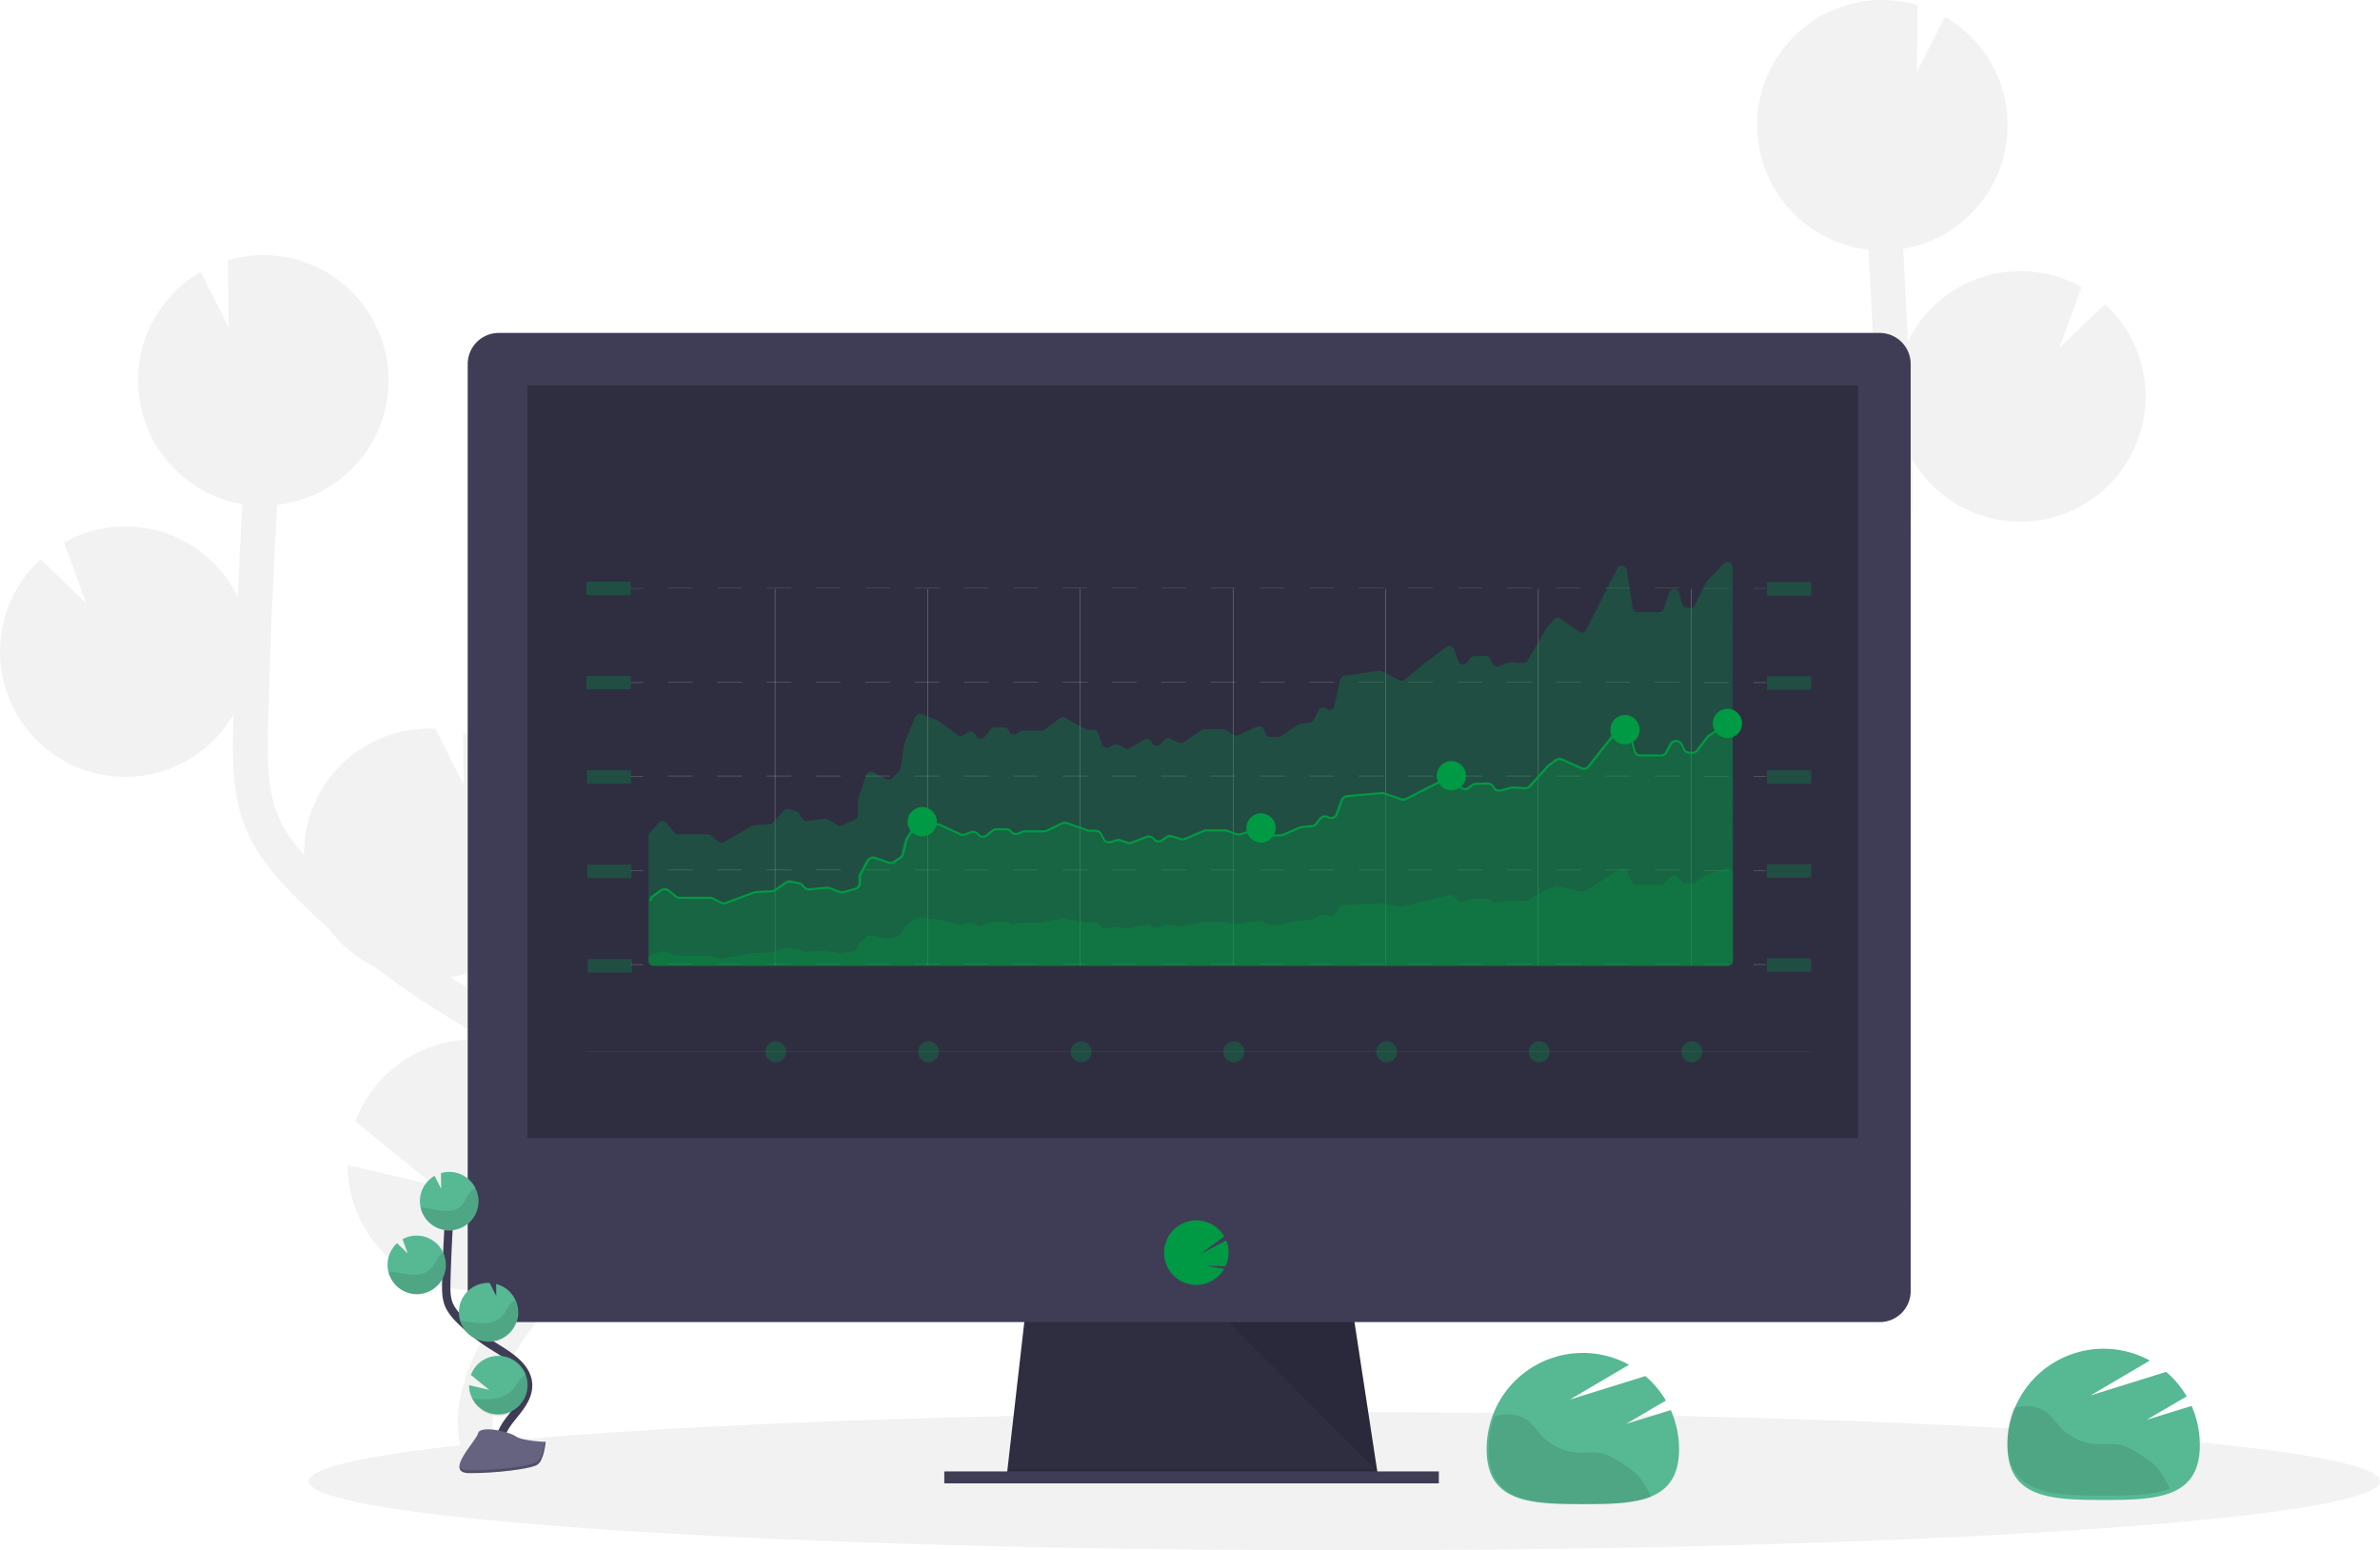 <svg width="1137.93" height="741.16" xmlns="http://www.w3.org/2000/svg">
 <title>financial data</title>

 <g>
  <title>background</title>
  <rect fill="none" id="canvas_background" height="402" width="582" y="-1" x="-1"/>
 </g>
 <g>
  <title>Layer 1</title>
  <path id="svg_1" fill="#f2f2f2" d="m223.43,472.27l-6.29,-3.91c-0.6,-0.37 -1.19,-0.77 -1.79,-1.15a59.86,59.86 0 0 0 6.05,-116.63l0.31,24.67l-13.55,-26.83l-0.19,0a59.85,59.85 0 0 0 -62.58,57c-0.06,1.14 0,2.27 0,3.4c-4.71,-5.38 -9,-11.15 -11.83,-17.47c-5.73,-12.79 -5.84,-27.29 -5.39,-44.9c0.9,-34.91 2.41,-70.08 4.37,-105.14a59.85,59.85 0 0 0 53.16,-56.64c0.08,-1.83 0.05,-3.64 0,-5.43c0,-0.45 0,-0.9 -0.07,-1.34c-0.12,-1.74 -0.28,-3.46 -0.55,-5.16c0,-0.28 -0.1,-0.55 -0.15,-0.82c-0.24,-1.44 -0.54,-2.86 -0.88,-4.27c-0.13,-0.52 -0.26,-1 -0.4,-1.57c-0.42,-1.52 -0.88,-3 -1.42,-4.51c-0.18,-0.49 -0.39,-1 -0.58,-1.46c-0.42,-1.09 -0.88,-2.17 -1.37,-3.23c-0.26,-0.56 -0.51,-1.12 -0.78,-1.67c-0.08,-0.14 -0.13,-0.29 -0.21,-0.43l0,0a59.8,59.8 0 0 0 -70.32,-30.34l0.4,32.1l-13.4,-26.52a59.57,59.57 0 0 0 -28.55,64.56l-0.06,0c0.09,0.43 0.22,0.83 0.32,1.26c0.19,0.79 0.39,1.57 0.61,2.35c0.28,1 0.6,2 0.93,3c0.25,0.73 0.49,1.47 0.77,2.2c0.41,1.06 0.87,2.09 1.33,3.12c0.27,0.6 0.51,1.22 0.8,1.81q1.14,2.33 2.48,4.53c0.31,0.52 0.66,1 1,1.51c0.64,1 1.28,2 2,2.93c0.43,0.59 0.89,1.15 1.34,1.73c0.66,0.83 1.33,1.65 2,2.44c0.49,0.57 1,1.11 1.51,1.66c0.74,0.77 1.49,1.52 2.27,2.26c0.51,0.49 1,1 1.57,1.46c0.88,0.78 1.8,1.53 2.73,2.26c0.47,0.36 0.93,0.75 1.41,1.11c1.42,1 2.88,2 4.39,3c0.28,0.18 0.59,0.32 0.87,0.49c1.27,0.74 2.55,1.44 3.87,2.09c0.57,0.28 1.15,0.52 1.73,0.78c1.08,0.49 2.17,1 3.29,1.38c0.65,0.25 1.31,0.48 2,0.71c1.1,0.37 2.22,0.71 3.35,1c0.66,0.18 1.33,0.37 2,0.53c1.22,0.29 2.47,0.53 3.73,0.75l0.24,0.05q-1.23,22.18 -2.2,44.39a59.81,59.81 0 0 0 -83.07,-26l10.58,29l-21.79,-21a59.66,59.66 0 0 0 -19.34,41.33a58.43,58.43 0 0 0 1.52,16.49a59.84,59.84 0 0 0 110.06,16.31c0,1.5 -0.1,3 -0.14,4.51c-0.4,15.54 -0.9,34.88 6.85,52.15c5.25,11.7 13.69,21.2 22,29.72c5.43,5.55 11.06,10.91 16.83,16.1a59.89,59.89 0 0 0 21.62,18c9.48,7.31 19.3,14.18 29.45,20.52l6.34,3.94c5.7,3.53 11.54,7.16 17.26,10.93c-1,-0.1 -2,-0.21 -3,-0.26a59.89,59.89 0 0 0 -58.94,39l37.4,30.43l-41.14,-9.54a59.89,59.89 0 0 0 85.82,53.91q-1.38,1.74 -2.78,3.46q-2.76,3.43 -5.45,6.82c-24.34,30.82 -31.11,60.09 -19.06,82.4l14.66,-7.92c-11.73,-21.71 5.91,-49.51 17.47,-64.15q2.64,-3.35 5.36,-6.7c15.57,-19.37 33.19,-41.25 32.76,-68.13c-0.65,-40.49 -40,-64.85 -71.54,-84.43z"/>
  <path id="svg_2" fill="#f2f2f2" d="m802.44,350.27l6.29,-3.91c0.6,-0.37 1.19,-0.77 1.79,-1.15a59.86,59.86 0 0 1 -6,-116.63l-0.31,24.67l13.55,-26.83l0.17,0a59.85,59.85 0 0 1 62.58,57c0.06,1.14 0,2.27 0,3.4c4.71,-5.38 9,-11.15 11.83,-17.47c5.73,-12.79 5.84,-27.29 5.39,-44.9c-0.9,-34.91 -2.41,-70.08 -4.37,-105.14a59.85,59.85 0 0 1 -53.16,-56.64c-0.08,-1.83 -0.05,-3.64 0,-5.43c0,-0.45 0,-0.9 0.07,-1.34c0.12,-1.74 0.28,-3.46 0.55,-5.16c0,-0.28 0.1,-0.55 0.15,-0.82c0.24,-1.44 0.54,-2.86 0.88,-4.27c0.13,-0.52 0.26,-1 0.4,-1.57c0.42,-1.52 0.88,-3 1.42,-4.51c0.18,-0.49 0.39,-1 0.58,-1.46c0.42,-1.09 0.88,-2.17 1.37,-3.23c0.26,-0.56 0.51,-1.12 0.79,-1.67c0.07,-0.14 0.12,-0.29 0.2,-0.43l0,0a59.8,59.8 0 0 1 70.28,-30.35l-0.4,32.1l13.4,-26.52a59.57,59.57 0 0 1 28.56,64.57l0.06,0c-0.09,0.43 -0.22,0.83 -0.32,1.26c-0.19,0.79 -0.39,1.57 -0.61,2.35c-0.28,1 -0.6,2 -0.93,3c-0.25,0.73 -0.49,1.47 -0.77,2.2c-0.41,1.06 -0.87,2.09 -1.33,3.12c-0.27,0.6 -0.51,1.22 -0.8,1.81q-1.14,2.33 -2.48,4.53c-0.31,0.52 -0.66,1 -1,1.51c-0.64,1 -1.28,2 -2,2.93c-0.43,0.59 -0.89,1.15 -1.34,1.73c-0.66,0.83 -1.33,1.65 -2,2.44c-0.49,0.57 -1,1.11 -1.51,1.66c-0.73,0.77 -1.49,1.52 -2.27,2.26c-0.51,0.49 -1,1 -1.57,1.46c-0.88,0.78 -1.8,1.53 -2.73,2.26c-0.47,0.36 -0.93,0.75 -1.41,1.11c-1.42,1 -2.88,2 -4.39,2.95c-0.28,0.18 -0.59,0.32 -0.87,0.49c-1.27,0.74 -2.55,1.44 -3.87,2.09c-0.57,0.28 -1.15,0.52 -1.73,0.78c-1.08,0.49 -2.17,1 -3.29,1.38c-0.65,0.25 -1.31,0.48 -2,0.71c-1.1,0.37 -2.22,0.71 -3.35,1c-0.66,0.18 -1.33,0.37 -2,0.53c-1.22,0.29 -2.47,0.53 -3.73,0.75l-0.24,0q1.23,22.19 2.2,44.39a59.81,59.81 0 0 1 83.07,-26l-10.58,29l21.77,-20.9a59.66,59.66 0 0 1 19.34,41.33a58.43,58.43 0 0 1 -1.52,16.49a59.84,59.84 0 0 1 -110.06,16.31c0,1.5 0.11,3 0.14,4.51c0.4,15.54 0.9,34.88 -6.85,52.15c-5.25,11.7 -13.69,21.2 -22,29.72c-5.43,5.55 -11.06,10.91 -16.83,16.1a59.89,59.89 0 0 1 -21.62,18c-9.48,7.31 -19.3,14.18 -29.45,20.52l-6.34,3.94c-5.7,3.53 -11.54,7.16 -17.26,10.93c1,-0.1 2,-0.21 3,-0.26a59.89,59.89 0 0 1 58.94,39l-37.4,30.43l41.14,-9.54a59.89,59.89 0 0 1 -85.82,53.91q1.38,1.74 2.78,3.46q2.76,3.43 5.45,6.82c24.34,30.82 31.11,60.09 19.06,82.4l-14.66,-7.92c11.73,-21.71 -5.91,-49.51 -17.47,-64.15q-2.64,-3.35 -5.36,-6.7c-15.55,-19.32 -33.17,-41.22 -32.74,-68.08c0.65,-40.54 39.96,-64.9 71.54,-84.48z"/>
  <ellipse id="svg_3" fill="#f2f2f2" ry="33" rx="495.18" cy="708.16" cx="642.75"/>
  <polygon id="svg_4" fill="#2f2e41" points="659.38 709.16 481.19 706.88 481.71 702.31 490.33 626.92 646.82 626.92 658.33 702.31 659.21 708.02 659.38 709.16"/>
  <polygon id="svg_5" opacity="0.1" points="659.21 708.02 570.28 708.02 481.19 706.88 481.71 702.31 658.33 702.31 659.21 708.02"/>
  <rect id="svg_6" fill="#3f3d56" height="5.71" width="236.45" y="703.45" x="451.49"/>
  <path id="svg_7" fill="#3f3d56" d="m913.54,174.11a14.87,14.87 0 0 0 -14.8,-14.94l-660.32,0a14.87,14.87 0 0 0 -14.8,14.94l0,400.26l689.92,0l0,-400.26z"/>
  <path id="svg_8" fill="#3f3d56" d="m223.62,570.38l0,46.88a14.8,14.8 0 0 0 14.8,14.8l660.32,0a14.8,14.8 0 0 0 14.8,-14.8l0,-46.88l-689.92,0z"/>
  <rect id="svg_9" fill="#2f2e41" height="359.81" width="636.23" y="184.3" x="252.17"/>
  <path id="svg_10" fill="#009a44" d="m571.97,614.27a15.4,15.4 0 0 0 12.13,-5.89l0,0a15.28,15.28 0 0 0 1.2,-1.77l-8.46,-1.39l9.15,0.07a15.5,15.5 0 0 0 0.3,-12.22l-12.28,6.37l11.32,-8.32a15.42,15.42 0 1 0 -25.47,17.26l0,0a15.4,15.4 0 0 0 12.11,5.89z"/>
  <polygon id="svg_11" opacity="0.1" points="587.42 632.06 658.51 703.45 647.6 632.06 587.42 632.06"/>
  <path id="svg_12" fill="#57b894" d="m777.35,680.78l19.15,-11.2a46.37,46.37 0 0 0 -9.79,-11.71l-36.11,11.23l28.29,-16.64a46,46 0 0 0 -68.1,40.35c0,25.41 20.6,26.29 46,26.29s46,-0.88 46,-26.29a45.9,45.9 0 0 0 -3.94,-18.66l-21.5,6.63z"/>
  <path id="svg_13" opacity="0.1" d="m783.23,705.48a36.2,36.2 0 0 0 -6.79,-5.33c-3.47,-2.31 -7.07,-4.66 -11.17,-5.45c-3.59,-0.69 -7.31,-0.11 -11,-0.31a25.65,25.65 0 0 1 -16.81,-7.71c-2.62,-2.7 -4.67,-6 -7.82,-8.09c-3.39,-2.22 -7.69,-2.7 -11.7,-2.15a31.41,31.41 0 0 0 -3.47,0.72a45.8,45.8 0 0 0 -2.72,15.6c0,25.41 20.6,26.29 46,26.29c12.33,0 23.53,-0.21 31.79,-3.33l-1.38,-2.58a36.08,36.08 0 0 0 -4.93,-7.66z"/>
  <rect id="svg_14" opacity="0.3" fill="#009a44" height="6.42" width="21.15" y="323.11" x="280.43"/>
  <rect id="svg_15" opacity="0.3" fill="#009a44" height="6.42" width="21.15" y="323.3" x="844.78"/>
  <rect id="svg_16" opacity="0.3" fill="#009a44" height="6.42" width="21.15" y="368.24" x="280.62"/>
  <rect id="svg_17" opacity="0.3" fill="#009a44" height="6.42" width="21.15" y="413.37" x="280.81"/>
  <rect id="svg_18" opacity="0.3" fill="#009a44" height="6.42" width="21.15" y="458.49" x="281"/>
  <g id="svg_19" opacity="0.2">
   <rect id="svg_20" fill="#f2f2f2" height="0.25" width="6" y="326.2" x="301.58"/>
   <path id="svg_21" fill="#f2f2f2" d="m826.61,326.45l-11.79,0l0,-0.25l11.79,0l0,0.25zm-23.59,-0.25l-11.79,0l0,-0.25l11.79,0l0,0.25zm-23.59,0l-11.8,0l0,-0.25l11.8,0l0,0.25zm-23.59,0l-11.8,0l0,-0.25l11.8,0l0,0.25zm-23.59,0l-11.8,0l0,-0.25l11.8,0l0,0.25zm-23.6,0l-11.79,0l0,-0.25l11.79,0l0,0.25zm-23.59,0l-11.8,0l0,-0.25l11.8,0l0,0.25zm-23.59,0l-11.8,0l0,-0.25l11.8,0l0,0.25zm-23.59,0l-11.8,0l0,-0.25l11.8,0l0,0.25zm-23.6,0l-11.79,0l0,-0.25l11.79,0l0,0.25zm-23.59,0l-11.8,0l0,-0.25l11.8,0l0,0.25zm-23.59,0l-11.8,0l0,-0.25l11.8,0l0,0.25zm-23.59,0l-11.8,0l0,-0.25l11.8,0l0,0.25zm-23.6,0l-11.79,0l0,-0.25l11.79,0l0,0.25zm-23.59,0l-11.79,0l0,-0.25l11.79,0l0,0.25zm-23.59,0l-11.76,0l0,-0.25l11.8,0l-0.04,0.25zm-23.59,0l-11.8,0l0,-0.25l11.8,0l0,0.25zm-23.6,0l-11.79,0l0,-0.25l11.79,0l0,0.25zm-23.59,0l-11.79,0l0,-0.25l11.81,0l-0.02,0.25zm-23.59,0l-11.8,0l0,-0.25l11.8,0l0,0.25zm-23.59,0l-11.8,0l0,-0.25l11.8,0l0,0.25zm-23.6,0l-11.79,0l0,-0.25l11.79,0l0,0.25z"/>
   <rect id="svg_22" fill="#f2f2f2" height="0.25" width="6" y="326.2" x="838.41"/>
   <rect id="svg_23" fill="#f2f2f2" height="0.25" width="6" y="326.2" x="301.58"/>
   <path id="svg_24" fill="#f2f2f2" d="m826.61,326.45l-11.79,0l0,-0.25l11.79,0l0,0.25zm-23.59,-0.25l-11.79,0l0,-0.25l11.79,0l0,0.25zm-23.59,0l-11.8,0l0,-0.25l11.8,0l0,0.25zm-23.59,0l-11.8,0l0,-0.25l11.8,0l0,0.25zm-23.59,0l-11.8,0l0,-0.25l11.8,0l0,0.25zm-23.6,0l-11.79,0l0,-0.25l11.79,0l0,0.25zm-23.59,0l-11.8,0l0,-0.25l11.8,0l0,0.25zm-23.59,0l-11.8,0l0,-0.25l11.8,0l0,0.25zm-23.59,0l-11.8,0l0,-0.25l11.8,0l0,0.25zm-23.6,0l-11.79,0l0,-0.25l11.79,0l0,0.25zm-23.59,0l-11.8,0l0,-0.25l11.8,0l0,0.25zm-23.59,0l-11.8,0l0,-0.25l11.8,0l0,0.25zm-23.59,0l-11.8,0l0,-0.25l11.8,0l0,0.25zm-23.6,0l-11.79,0l0,-0.25l11.79,0l0,0.25zm-23.59,0l-11.79,0l0,-0.25l11.79,0l0,0.25zm-23.59,0l-11.76,0l0,-0.25l11.8,0l-0.04,0.25zm-23.59,0l-11.8,0l0,-0.25l11.8,0l0,0.25zm-23.6,0l-11.79,0l0,-0.25l11.79,0l0,0.25zm-23.59,0l-11.79,0l0,-0.25l11.81,0l-0.02,0.25zm-23.59,0l-11.8,0l0,-0.25l11.8,0l0,0.25zm-23.59,0l-11.8,0l0,-0.25l11.8,0l0,0.25zm-23.6,0l-11.79,0l0,-0.25l11.79,0l0,0.25z"/>
   <rect id="svg_25" fill="#f2f2f2" height="0.25" width="6" y="326.2" x="838.41"/>
  </g>
  <rect id="svg_26" opacity="0.3" fill="#009a44" height="6.42" width="21.15" y="278.11" x="280.43"/>
  <rect id="svg_27" opacity="0.3" fill="#009a44" height="6.42" width="21.15" y="278.3" x="844.78"/>
  <g id="svg_28" opacity="0.2">
   <rect id="svg_29" fill="#f2f2f2" height="0.25" width="6" y="281.2" x="301.58"/>
   <path id="svg_30" fill="#f2f2f2" d="m826.61,281.45l-11.79,0l0,-0.25l11.79,0l0,0.25zm-23.59,-0.25l-11.79,0l0,-0.25l11.79,0l0,0.25zm-23.59,0l-11.8,0l0,-0.25l11.8,0l0,0.25zm-23.59,0l-11.8,0l0,-0.25l11.8,0l0,0.25zm-23.59,0l-11.8,0l0,-0.25l11.8,0l0,0.25zm-23.6,0l-11.79,0l0,-0.25l11.79,0l0,0.25zm-23.59,0l-11.8,0l0,-0.25l11.8,0l0,0.25zm-23.59,0l-11.8,0l0,-0.25l11.8,0l0,0.25zm-23.59,0l-11.8,0l0,-0.25l11.8,0l0,0.25zm-23.6,0l-11.79,0l0,-0.25l11.79,0l0,0.25zm-23.59,0l-11.8,0l0,-0.25l11.8,0l0,0.25zm-23.59,0l-11.8,0l0,-0.25l11.8,0l0,0.25zm-23.59,0l-11.8,0l0,-0.25l11.8,0l0,0.25zm-23.6,0l-11.79,0l0,-0.25l11.79,0l0,0.25zm-23.59,0l-11.79,0l0,-0.25l11.79,0l0,0.25zm-23.59,0l-11.76,0l0,-0.25l11.8,0l-0.04,0.25zm-23.59,0l-11.8,0l0,-0.25l11.8,0l0,0.25zm-23.6,0l-11.79,0l0,-0.25l11.79,0l0,0.25zm-23.59,0l-11.79,0l0,-0.25l11.81,0l-0.02,0.25zm-23.59,0l-11.8,0l0,-0.25l11.8,0l0,0.25zm-23.59,0l-11.8,0l0,-0.25l11.8,0l0,0.25zm-23.6,0l-11.79,0l0,-0.25l11.79,0l0,0.25z"/>
   <rect id="svg_31" fill="#f2f2f2" height="0.25" width="6" y="281.2" x="838.41"/>
  </g>
  <rect id="svg_32" opacity="0.3" fill="#009a44" height="6.42" width="21.15" y="368.24" x="844.78"/>
  <g id="svg_33" opacity="0.2">
   <rect id="svg_34" fill="#f2f2f2" height="0.25" width="6" y="371.14" x="301.58"/>
   <path id="svg_35" fill="#f2f2f2" d="m826.61,371.38l-11.79,0l0,-0.25l11.79,0l0,0.25zm-23.59,-0.25l-11.79,0l0,-0.25l11.79,0l0,0.25zm-23.59,0l-11.8,0l0,-0.25l11.8,0l0,0.25zm-23.59,0l-11.8,0l0,-0.25l11.8,0l0,0.25zm-23.59,0l-11.8,0l0,-0.25l11.8,0l0,0.25zm-23.6,0l-11.79,0l0,-0.25l11.79,0l0,0.25zm-23.59,0l-11.8,0l0,-0.25l11.8,0l0,0.25zm-23.59,0l-11.8,0l0,-0.25l11.8,0l0,0.25zm-23.59,0l-11.8,0l0,-0.25l11.8,0l0,0.25zm-23.6,0l-11.79,0l0,-0.25l11.79,0l0,0.25zm-23.59,0l-11.8,0l0,-0.25l11.8,0l0,0.25zm-23.59,0l-11.8,0l0,-0.25l11.8,0l0,0.25zm-23.59,0l-11.8,0l0,-0.25l11.8,0l0,0.25zm-23.6,0l-11.79,0l0,-0.25l11.79,0l0,0.25zm-23.59,0l-11.79,0l0,-0.25l11.79,0l0,0.25zm-23.59,0l-11.76,0l0,-0.25l11.8,0l-0.04,0.25zm-23.59,0l-11.8,0l0,-0.25l11.8,0l0,0.25zm-23.6,0l-11.79,0l0,-0.25l11.79,0l0,0.25zm-23.59,0l-11.79,0l0,-0.25l11.81,0l-0.02,0.25zm-23.59,0l-11.8,0l0,-0.25l11.8,0l0,0.25zm-23.59,0l-11.8,0l0,-0.25l11.8,0l0,0.25zm-23.6,0l-11.79,0l0,-0.25l11.79,0l0,0.25z"/>
   <rect id="svg_36" fill="#f2f2f2" height="0.25" width="6" y="371.14" x="838.41"/>
   <rect id="svg_37" fill="#f2f2f2" height="0.25" width="6" y="371.14" x="301.58"/>
   <path id="svg_38" fill="#f2f2f2" d="m826.61,371.38l-11.79,0l0,-0.25l11.79,0l0,0.25zm-23.59,-0.25l-11.79,0l0,-0.25l11.79,0l0,0.25zm-23.59,0l-11.8,0l0,-0.25l11.8,0l0,0.25zm-23.59,0l-11.8,0l0,-0.25l11.8,0l0,0.25zm-23.59,0l-11.8,0l0,-0.25l11.8,0l0,0.25zm-23.6,0l-11.79,0l0,-0.25l11.79,0l0,0.25zm-23.59,0l-11.8,0l0,-0.25l11.8,0l0,0.25zm-23.59,0l-11.8,0l0,-0.25l11.8,0l0,0.25zm-23.59,0l-11.8,0l0,-0.25l11.8,0l0,0.25zm-23.6,0l-11.79,0l0,-0.25l11.79,0l0,0.25zm-23.59,0l-11.8,0l0,-0.25l11.8,0l0,0.25zm-23.59,0l-11.8,0l0,-0.25l11.8,0l0,0.25zm-23.59,0l-11.8,0l0,-0.25l11.8,0l0,0.25zm-23.6,0l-11.79,0l0,-0.25l11.79,0l0,0.25zm-23.59,0l-11.79,0l0,-0.25l11.79,0l0,0.25zm-23.59,0l-11.76,0l0,-0.25l11.8,0l-0.04,0.25zm-23.59,0l-11.8,0l0,-0.25l11.8,0l0,0.25zm-23.6,0l-11.79,0l0,-0.25l11.79,0l0,0.25zm-23.59,0l-11.79,0l0,-0.25l11.81,0l-0.02,0.25zm-23.59,0l-11.8,0l0,-0.25l11.8,0l0,0.25zm-23.59,0l-11.8,0l0,-0.25l11.8,0l0,0.25zm-23.6,0l-11.79,0l0,-0.25l11.79,0l0,0.25z"/>
   <rect id="svg_39" fill="#f2f2f2" height="0.25" width="6" y="371.14" x="838.41"/>
  </g>
  <rect id="svg_40" opacity="0.3" fill="#009a44" height="6.42" width="21.15" y="413.18" x="844.78"/>
  <g id="svg_41" opacity="0.2">
   <rect id="svg_42" fill="#f2f2f2" height="0.25" width="6" y="416.07" x="301.58"/>
   <path id="svg_43" fill="#f2f2f2" d="m826.61,416.32l-11.79,0l0,-0.25l11.79,0l0,0.25zm-23.59,-0.25l-11.79,0l0,-0.25l11.79,0l0,0.25zm-23.59,0l-11.8,0l0,-0.25l11.8,0l0,0.25zm-23.59,0l-11.8,0l0,-0.25l11.8,0l0,0.25zm-23.59,0l-11.8,0l0,-0.25l11.8,0l0,0.25zm-23.6,0l-11.79,0l0,-0.25l11.79,0l0,0.25zm-23.59,0l-11.8,0l0,-0.25l11.8,0l0,0.25zm-23.59,0l-11.8,0l0,-0.25l11.8,0l0,0.25zm-23.59,0l-11.8,0l0,-0.25l11.8,0l0,0.25zm-23.6,0l-11.79,0l0,-0.25l11.79,0l0,0.25zm-23.59,0l-11.8,0l0,-0.25l11.8,0l0,0.25zm-23.59,0l-11.8,0l0,-0.25l11.8,0l0,0.25zm-23.59,0l-11.8,0l0,-0.25l11.8,0l0,0.25zm-23.6,0l-11.79,0l0,-0.25l11.79,0l0,0.25zm-23.59,0l-11.79,0l0,-0.25l11.79,0l0,0.25zm-23.59,0l-11.76,0l0,-0.25l11.8,0l-0.04,0.25zm-23.59,0l-11.8,0l0,-0.25l11.8,0l0,0.25zm-23.6,0l-11.79,0l0,-0.25l11.79,0l0,0.25zm-23.59,0l-11.79,0l0,-0.25l11.81,0l-0.02,0.25zm-23.59,0l-11.8,0l0,-0.25l11.8,0l0,0.25zm-23.59,0l-11.8,0l0,-0.25l11.8,0l0,0.25zm-23.6,0l-11.79,0l0,-0.25l11.79,0l0,0.25z"/>
   <rect id="svg_44" fill="#f2f2f2" height="0.25" width="6" y="416.07" x="838.41"/>
   <rect id="svg_45" fill="#f2f2f2" height="0.25" width="6" y="416.07" x="301.58"/>
   <path id="svg_46" fill="#f2f2f2" d="m826.61,416.32l-11.79,0l0,-0.25l11.79,0l0,0.25zm-23.59,-0.25l-11.79,0l0,-0.25l11.79,0l0,0.25zm-23.59,0l-11.8,0l0,-0.25l11.8,0l0,0.25zm-23.59,0l-11.8,0l0,-0.25l11.8,0l0,0.25zm-23.59,0l-11.8,0l0,-0.25l11.8,0l0,0.25zm-23.6,0l-11.79,0l0,-0.25l11.79,0l0,0.25zm-23.59,0l-11.8,0l0,-0.25l11.8,0l0,0.25zm-23.59,0l-11.8,0l0,-0.25l11.8,0l0,0.25zm-23.59,0l-11.8,0l0,-0.25l11.8,0l0,0.25zm-23.6,0l-11.79,0l0,-0.25l11.79,0l0,0.25zm-23.59,0l-11.8,0l0,-0.25l11.8,0l0,0.25zm-23.59,0l-11.8,0l0,-0.25l11.8,0l0,0.25zm-23.59,0l-11.8,0l0,-0.25l11.8,0l0,0.25zm-23.6,0l-11.79,0l0,-0.25l11.79,0l0,0.25zm-23.59,0l-11.79,0l0,-0.25l11.79,0l0,0.25zm-23.59,0l-11.76,0l0,-0.25l11.8,0l-0.04,0.25zm-23.59,0l-11.8,0l0,-0.25l11.8,0l0,0.25zm-23.6,0l-11.79,0l0,-0.25l11.79,0l0,0.25zm-23.59,0l-11.79,0l0,-0.25l11.81,0l-0.02,0.25zm-23.59,0l-11.8,0l0,-0.25l11.8,0l0,0.25zm-23.59,0l-11.8,0l0,-0.25l11.8,0l0,0.25zm-23.6,0l-11.79,0l0,-0.25l11.79,0l0,0.25z"/>
   <rect id="svg_47" fill="#f2f2f2" height="0.25" width="6" y="416.07" x="838.41"/>
  </g>
  <rect id="svg_48" opacity="0.3" fill="#009a44" height="6.42" width="21.15" y="458.11" x="844.78"/>
  <g id="svg_49" opacity="0.2">
   <rect id="svg_50" fill="#f2f2f2" height="0.25" width="6" y="461.01" x="301.58"/>
   <path id="svg_51" fill="#f2f2f2" d="m826.61,461.26l-11.79,0l0,-0.25l11.79,0l0,0.25zm-23.59,-0.25l-11.79,0l0,-0.25l11.79,0l0,0.25zm-23.59,0l-11.8,0l0,-0.25l11.8,0l0,0.25zm-23.59,0l-11.8,0l0,-0.25l11.8,0l0,0.25zm-23.59,0l-11.8,0l0,-0.25l11.8,0l0,0.25zm-23.6,0l-11.79,0l0,-0.25l11.79,0l0,0.25zm-23.59,0l-11.8,0l0,-0.25l11.8,0l0,0.25zm-23.59,0l-11.8,0l0,-0.25l11.8,0l0,0.25zm-23.59,0l-11.8,0l0,-0.25l11.8,0l0,0.25zm-23.6,0l-11.79,0l0,-0.25l11.79,0l0,0.25zm-23.59,0l-11.8,0l0,-0.25l11.8,0l0,0.25zm-23.59,0l-11.8,0l0,-0.25l11.8,0l0,0.25zm-23.59,0l-11.8,0l0,-0.25l11.8,0l0,0.25zm-23.6,0l-11.79,0l0,-0.25l11.79,0l0,0.25zm-23.59,0l-11.79,0l0,-0.25l11.79,0l0,0.25zm-23.59,0l-11.76,0l0,-0.25l11.8,0l-0.04,0.25zm-23.59,0l-11.8,0l0,-0.25l11.8,0l0,0.25zm-23.6,0l-11.79,0l0,-0.25l11.79,0l0,0.25zm-23.59,0l-11.79,0l0,-0.25l11.81,0l-0.02,0.25zm-23.59,0l-11.8,0l0,-0.25l11.8,0l0,0.25zm-23.59,0l-11.8,0l0,-0.25l11.8,0l0,0.25zm-23.6,0l-11.79,0l0,-0.25l11.79,0l0,0.25z"/>
   <rect id="svg_52" fill="#f2f2f2" height="0.25" width="6" y="461.01" x="838.41"/>
   <rect id="svg_53" fill="#f2f2f2" height="0.25" width="6" y="461.01" x="301.58"/>
   <path id="svg_54" fill="#f2f2f2" d="m826.61,461.26l-11.79,0l0,-0.25l11.79,0l0,0.25zm-23.59,-0.25l-11.79,0l0,-0.25l11.79,0l0,0.25zm-23.59,0l-11.8,0l0,-0.25l11.8,0l0,0.25zm-23.59,0l-11.8,0l0,-0.25l11.8,0l0,0.25zm-23.59,0l-11.8,0l0,-0.25l11.8,0l0,0.25zm-23.6,0l-11.79,0l0,-0.25l11.79,0l0,0.25zm-23.59,0l-11.8,0l0,-0.25l11.8,0l0,0.25zm-23.59,0l-11.8,0l0,-0.25l11.8,0l0,0.25zm-23.59,0l-11.8,0l0,-0.25l11.8,0l0,0.25zm-23.6,0l-11.79,0l0,-0.25l11.79,0l0,0.25zm-23.59,0l-11.8,0l0,-0.25l11.8,0l0,0.25zm-23.59,0l-11.8,0l0,-0.25l11.8,0l0,0.25zm-23.59,0l-11.8,0l0,-0.25l11.8,0l0,0.25zm-23.6,0l-11.79,0l0,-0.25l11.79,0l0,0.25zm-23.59,0l-11.79,0l0,-0.25l11.79,0l0,0.25zm-23.59,0l-11.76,0l0,-0.25l11.8,0l-0.04,0.25zm-23.59,0l-11.8,0l0,-0.25l11.8,0l0,0.25zm-23.6,0l-11.79,0l0,-0.25l11.79,0l0,0.25zm-23.59,0l-11.79,0l0,-0.25l11.81,0l-0.02,0.25zm-23.59,0l-11.8,0l0,-0.25l11.8,0l0,0.25zm-23.59,0l-11.8,0l0,-0.25l11.8,0l0,0.25zm-23.6,0l-11.79,0l0,-0.25l11.79,0l0,0.25z"/>
   <rect id="svg_55" fill="#f2f2f2" height="0.25" width="6" y="461.01" x="838.41"/>
  </g>
  <line id="svg_56" stroke-width="0.1" stroke-miterlimit="10" stroke="#f2f2f2" fill="none" y2="461.7" x2="370.53" y1="281.51" x1="370.53"/>
  <line id="svg_57" stroke-width="0.1" stroke-miterlimit="10" stroke="#f2f2f2" fill="none" y2="461.7" x2="443.53" y1="281.51" x1="443.53"/>
  <line id="svg_58" stroke-width="0.1" stroke-miterlimit="10" stroke="#f2f2f2" fill="none" y2="461.7" x2="516.53" y1="281.51" x1="516.53"/>
  <line id="svg_59" stroke-width="0.1" stroke-miterlimit="10" stroke="#f2f2f2" fill="none" y2="461.7" x2="589.53" y1="281.51" x1="589.53"/>
  <line id="svg_60" stroke-width="0.1" stroke-miterlimit="10" stroke="#f2f2f2" fill="none" y2="461.7" x2="662.53" y1="281.51" x1="662.53"/>
  <line id="svg_61" stroke-width="0.1" stroke-miterlimit="10" stroke="#f2f2f2" fill="none" y2="461.7" x2="735.53" y1="281.51" x1="735.53"/>
  <line id="svg_62" stroke-width="0.1" stroke-miterlimit="10" stroke="#f2f2f2" fill="none" y2="461.7" x2="808.53" y1="281.51" x1="808.53"/>
  <path id="svg_63" opacity="0.3" fill="#009a44" d="m824.32,269.35l-8.35,8.7a2.55,2.55 0 0 0 -0.42,0.61l-5.18,10.67a2.36,2.36 0 0 1 -2.31,1.33l-1.66,-0.13a2.36,2.36 0 0 1 -2.1,-1.7l-1.6,-5.54a2.37,2.37 0 0 0 -4.52,-0.11l-2.69,7.88a2.37,2.37 0 0 1 -2.25,1.61l-10.27,0a2.38,2.38 0 0 1 -2.34,-2l-2.9,-18.15a2.37,2.37 0 0 0 -4.46,-0.7l-14.87,29.35a2.37,2.37 0 0 1 -3.48,0.87l-8.84,-6.24a2.39,2.39 0 0 0 -3.17,0.38l-3.35,3.87a2.26,2.26 0 0 0 -0.26,0.37l-8.94,15.47a2.35,2.35 0 0 1 -2.29,1.17l-5.45,-0.54a2.39,2.39 0 0 0 -1.12,0.16l-4.88,1.95a2.37,2.37 0 0 1 -3,-1.25l-1.07,-2.45a2.38,2.38 0 0 0 -2.28,-1.42l-5.58,0.26a2.34,2.34 0 0 0 -1.77,0.93l-1.58,2.06a2.37,2.37 0 0 1 -4.12,-0.66l-2,-5.65a2.37,2.37 0 0 0 -3.66,-1.11l-9.5,7.12l-10.5,8.47a2.38,2.38 0 0 1 -2.58,0.26l-8.15,-4.23a2.39,2.39 0 0 0 -1.42,-0.24l-16.51,2.31a2.38,2.38 0 0 0 -2,1.82l-2.93,12.73a2.37,2.37 0 0 1 -3.85,1.27l0,0a2.38,2.38 0 0 0 -3.67,0.74l-2.25,4.51a2.4,2.4 0 0 1 -1.73,1.28l-5.11,0.85a2.38,2.38 0 0 0 -0.92,0.37l-8.05,5.36a2.35,2.35 0 0 1 -1.31,0.4l-3.77,0a2.37,2.37 0 0 1 -2.18,-1.43l-1,-2.39a2.37,2.37 0 0 0 -3.18,-1.19l-8.74,4.09a2.38,2.38 0 0 1 -2.23,-0.11l-4,-2.41a2.39,2.39 0 0 0 -1.22,-0.34l-8.83,0a2.37,2.37 0 0 0 -1.31,0.4l-8.81,5.85a2.37,2.37 0 0 1 -2.32,0.17l-4,-1.89a2.37,2.37 0 0 0 -2.79,0.59l-1.9,2.17a2.36,2.36 0 0 1 -3.85,-0.4l-0.57,-1a2.37,2.37 0 0 0 -3.28,-0.88l-6.93,4.11a2.37,2.37 0 0 1 -2.36,0l-2.86,-1.59a2.35,2.35 0 0 0 -2.13,-0.09l-2.72,1.24a2.39,2.39 0 0 1 -3.25,-1.44l-1.76,-5.24a2.35,2.35 0 0 0 -2.26,-1.65l-2.56,0a2.32,2.32 0 0 1 -1.15,-0.3l-9.83,-5.39a2.38,2.38 0 0 0 -2.56,0.19l-7.21,5.4a2.35,2.35 0 0 1 -1.42,0.47l-9.07,0a2.35,2.35 0 0 0 -1.31,0.4l-1.7,1.13a2.37,2.37 0 0 1 -3.44,-0.91l-0.41,-0.81a2.36,2.36 0 0 0 -2.12,-1.32l-4.55,0a2.37,2.37 0 0 0 -1.87,0.92l-2.82,3.61a2.37,2.37 0 0 1 -3.87,-0.19l-0.8,-1.25a2.36,2.36 0 0 0 -3.22,-0.76l-2.34,1.4a2.38,2.38 0 0 1 -2.61,-0.11l-9.43,-6.83a2.86,2.86 0 0 0 -0.54,-0.3l-7.37,-2.83a2.37,2.37 0 0 0 -3,1.32l-5.13,12.5a2.14,2.14 0 0 0 -0.15,0.55l-1.66,11.26a2.38,2.38 0 0 1 -0.62,1.27l-3.51,3.77a2.39,2.39 0 0 1 -2.89,0.45l-6.09,-3.38a2.37,2.37 0 0 0 -3.4,1.3l-3.86,11.29a2.27,2.27 0 0 0 -0.13,0.77l0,7.12a2.37,2.37 0 0 1 -1.43,2.17l-6.19,2.74a2.37,2.37 0 0 1 -2.15,-0.14l-4.66,-2.74a2.37,2.37 0 0 0 -1.54,-0.3l-8.17,1.17a2.36,2.36 0 0 1 -2.38,-1.16l-1.38,-2.36a2.35,2.35 0 0 0 -1.34,-1.06l-3.71,-1.16a2.36,2.36 0 0 0 -2.47,0.67l-5.15,5.72a2.4,2.4 0 0 1 -1.57,0.78l-7.6,0.64a2.24,2.24 0 0 0 -1,0.3l-13.25,7.62a2.38,2.38 0 0 1 -2.66,-0.21l-3.76,-3a2.4,2.4 0 0 0 -1.48,-0.52l-14.24,0a2.35,2.35 0 0 1 -1.85,-0.89l-3.59,-4.48a2.37,2.37 0 0 0 -3.61,-0.1l-4.32,4.8a2.37,2.37 0 0 0 -0.61,1.58l0,59.64a2.37,2.37 0 0 0 2.37,2.37l513.73,0a2.37,2.37 0 0 0 2.37,-2.38l-0.14,-188.33a2.38,2.38 0 0 0 -4.09,-1.69z"/>
  <path id="svg_64" opacity="0.3" fill="#009a44" d="m823.86,346.58l-7.74,5.16a3,3 0 0 0 -0.71,0.67l-4.81,6.35a3,3 0 0 1 -2.48,1.16l-1.57,-0.08a2.94,2.94 0 0 1 -2.53,-1.72l-1,-2.13a2.92,2.92 0 0 0 -5.25,-0.17l-2,3.83a2.92,2.92 0 0 1 -2.59,1.55l-9.92,0a2.91,2.91 0 0 1 -2.84,-2.22l-2.38,-9.53a2.93,2.93 0 0 0 -5.14,-1.11l-14.3,18.08a2.91,2.91 0 0 1 -3.5,0.85l-9.19,-4.15a2.93,2.93 0 0 0 -3,0.31l-3.29,2.43a2.72,2.72 0 0 0 -0.43,0.4l-8.68,9.61a2.93,2.93 0 0 1 -2.36,1l-5.67,-0.36a3.16,3.16 0 0 0 -0.92,0.08l-5.11,1.31a2.92,2.92 0 0 1 -3.15,-1.18l-0.58,-0.86a2.93,2.93 0 0 0 -2.5,-1.27l-5.7,0.17a2.82,2.82 0 0 0 -1.79,0.68l-1.4,1.17a2.93,2.93 0 0 1 -4.45,-0.83l-1.48,-2.68a2.93,2.93 0 0 0 -3.83,-1.23l-9.59,4.61l-10.61,5.48a2.91,2.91 0 0 1 -2.26,0.17l-8.45,-2.8a3,3 0 0 0 -1.18,-0.14l-16.36,1.39a3,3 0 0 0 -2.5,1.93l-2.37,6.62a2.93,2.93 0 0 1 -4.16,1.58l-0.1,-0.05a2.91,2.91 0 0 0 -3.71,0.76l-1.86,2.38a3,3 0 0 1 -2,1.11l-5.12,0.55a3,3 0 0 0 -0.84,0.21l-8.11,3.47a3.06,3.06 0 0 1 -1.15,0.23l-3.9,0a2.93,2.93 0 0 1 -2.42,-1.28l-0.56,-0.82a2.93,2.93 0 0 0 -3.26,-1.15l-9.09,2.75a2.94,2.94 0 0 1 -1.9,-0.07l-4.22,-1.62a2.88,2.88 0 0 0 -1,-0.2l-9.06,0a2.81,2.81 0 0 0 -1.14,0.24l-9,3.82a2.9,2.9 0 0 1 -2,0.11l-4.45,-1.33a2.94,2.94 0 0 0 -2.57,0.44l-1.95,1.43a2.93,2.93 0 0 1 -3.93,-0.43l-0.29,-0.33a2.93,2.93 0 0 0 -3.24,-0.81l-7.25,2.77a2.92,2.92 0 0 1 -2,0l-3.18,-1.14a3,3 0 0 0 -1.8,-0.05l-3,0.87a2.93,2.93 0 0 1 -3.43,-1.5l-1.12,-2.25a2.94,2.94 0 0 0 -2.62,-1.62l-2.6,0a2.9,2.9 0 0 1 -1,-0.16l-10.09,-3.54a2.9,2.9 0 0 0 -2.24,0.12l-7.37,3.54a3,3 0 0 1 -1.27,0.29l-9.31,0a3.06,3.06 0 0 0 -1.15,0.23l-1.9,0.82a2.94,2.94 0 0 1 -3.46,-0.89l0,0a2.92,2.92 0 0 0 -2.31,-1.13l-4.7,0a2.94,2.94 0 0 0 -1.86,0.66l-2.73,2.24a2.91,2.91 0 0 1 -3.93,-0.2l-0.62,-0.62a2.93,2.93 0 0 0 -3.13,-0.67l-2.72,1.05a3,3 0 0 1 -2.29,-0.08l-9.57,-4.44a2.37,2.37 0 0 0 -0.53,-0.18l-7.51,-1.85a2.91,2.91 0 0 0 -3.16,1.26l-4.72,7.36a3,3 0 0 0 -0.39,0.92l-1.43,6.25a3,3 0 0 1 -1.2,1.76l-3.12,2.14a2.9,2.9 0 0 1 -2.63,0.34l-6.42,-2.28a2.93,2.93 0 0 0 -3.59,1.44l-3.38,6.32a3,3 0 0 0 -0.34,1.38l0,2.85a2.94,2.94 0 0 1 -2.15,2.82l-5.62,1.56a2.88,2.88 0 0 1 -1.81,-0.08l-4.9,-1.85a2.88,2.88 0 0 0 -1.3,-0.18l-8.45,0.77a2.9,2.9 0 0 1 -2.43,-0.94l-1,-1.11a2.84,2.84 0 0 0 -1.59,-0.9l-3.85,-0.78a3,3 0 0 0 -2.28,0.49l-5.07,3.61a3,3 0 0 1 -1.54,0.54l-7.77,0.41a3.06,3.06 0 0 0 -0.86,0.18l-13.49,5a2.86,2.86 0 0 1 -2.34,-0.14l-3.9,-2a2.93,2.93 0 0 0 -1.33,-0.32l-14.5,0a2.93,2.93 0 0 1 -1.84,-0.65l-3.51,-2.81a2.93,2.93 0 0 0 -3.53,-0.1l-3.76,2.68a2.94,2.94 0 0 0 -1.23,2.39l0,28.11a2.93,2.93 0 0 0 2.93,2.93l512.59,0a2.93,2.93 0 0 0 2.93,-2.93l-0.14,-109.77a2.93,2.93 0 0 0 -4.55,-2.48z"/>
  <circle id="svg_65" fill="#009a44" r="7" cy="345.84" cx="825.93"/>
  <path id="svg_66" opacity="0.3" fill="#009a44" d="m825.48,415.09l-9.51,3.17a2.49,2.49 0 0 0 -0.52,0.25l-5.22,3.45a2.22,2.22 0 0 1 -1.28,0.36l-3.25,-0.08a2.22,2.22 0 0 1 -1.6,-0.73l-2,-2.2a2.23,2.23 0 0 0 -3.18,-0.13l-3.37,3.16a2.2,2.2 0 0 1 -1.52,0.61l-11.68,0a2.21,2.21 0 0 1 -2,-1.24l-2.67,-5.33a2.23,2.23 0 0 0 -3.18,-0.89l-16.53,10.47a2.25,2.25 0 0 1 -1.68,0.29l-11.32,-2.55a2.17,2.17 0 0 0 -1.26,0.08l-4.13,1.53a1.41,1.41 0 0 0 -0.31,0.14l-9.13,5.06a2.3,2.3 0 0 1 -1.15,0.28l-6.76,-0.22a2,2 0 0 0 -0.35,0l-6.5,0.83a2.27,2.27 0 0 1 -1.6,-0.41l-1.32,-1a2.2,2.2 0 0 0 -1.35,-0.43l-7.13,0.1a2.12,2.12 0 0 0 -0.83,0.17l-3.2,1.35a2.24,2.24 0 0 1 -2.36,-0.41l-2.62,-2.32a2.22,2.22 0 0 0 -2,-0.51l-10.94,2.64l-11.25,2.91a2.19,2.19 0 0 1 -0.92,0l-9.5,-1.58a3.55,3.55 0 0 0 -0.46,0l-17.57,0.79a2.22,2.22 0 0 0 -1.71,0.93l-2.65,3.65a2.22,2.22 0 0 1 -2.4,0.85l-2.83,-0.78a2.26,2.26 0 0 0 -1.79,0.28l-2.83,1.81a2.29,2.29 0 0 1 -1.08,0.34l-6,0.33a2,2 0 0 0 -0.34,0l-8.66,1.85a2.5,2.5 0 0 1 -0.47,0.05l-5.08,0a2.21,2.21 0 0 1 -1.31,-0.43l-1.32,-1a2.19,2.19 0 0 0 -1.64,-0.41l-10.81,1.62a2.36,2.36 0 0 1 -0.75,0l-5.08,-1a2,2 0 0 0 -0.42,0l-9.75,0a2.4,2.4 0 0 0 -0.46,0l-9.89,2.1a2.15,2.15 0 0 1 -0.8,0l-5.89,-0.89a2.29,2.29 0 0 0 -1.1,0.12l-3.78,1.38a2.19,2.19 0 0 1 -1.87,-0.16l-1.79,-1a2.16,2.16 0 0 0 -1.51,-0.26l-9,1.71a2.21,2.21 0 0 1 -0.81,0l-4.33,-0.77a2.42,2.42 0 0 0 -0.71,0l-4.78,0.69a2.2,2.2 0 0 1 -1.89,-0.62l-1.58,-1.51a2.28,2.28 0 0 0 -1.58,-0.65l-3.79,0a2.34,2.34 0 0 1 -0.38,0l-11.06,-1.94a2.15,2.15 0 0 0 -0.91,0l-8.36,2a2.24,2.24 0 0 1 -0.52,0.06l-10.07,0a2.31,2.31 0 0 0 -0.46,0l-3.41,0.73a2.28,2.28 0 0 1 -1.71,-0.2l-0.94,-0.61a2.24,2.24 0 0 0 -1.2,-0.35l-6.09,0a2.21,2.21 0 0 0 -0.84,0.17l-4.26,1.74a2.19,2.19 0 0 1 -1.84,-0.07l-2.26,-1.14a2.25,2.25 0 0 0 -1.42,-0.2l-4.46,0.86a2.2,2.2 0 0 1 -0.92,0l-10.34,-2.4l-0.23,0l-8.79,-1.09a2.26,2.26 0 0 0 -1.64,0.46l-5,3.88a2.18,2.18 0 0 0 -0.65,0.82l-1.12,2.49a2.25,2.25 0 0 1 -1.3,1.18l-3.84,1.31a2.1,2.1 0 0 1 -1.11,0.09l-8.54,-1.52a2.24,2.24 0 0 0 -1.91,0.57l-3.39,3.17a2.22,2.22 0 0 0 -0.7,1.63l0,0a2.22,2.22 0 0 1 -1.92,2.2l-6.41,0.89a2.18,2.18 0 0 1 -0.72,0l-5.8,-1.1a2.24,2.24 0 0 0 -0.52,0l-9.69,0.44a2.29,2.29 0 0 1 -1.17,-0.27l-1.7,-0.93a2.12,2.12 0 0 0 -0.85,-0.27l-5.09,-0.51a2.28,2.28 0 0 0 -1,0.12l-6,2.13a2.28,2.28 0 0 1 -0.69,0.13l-8.53,0.23a2.07,2.07 0 0 0 -0.35,0l-14.45,2.67a2.34,2.34 0 0 1 -0.95,0l-4.92,-1.26a2.6,2.6 0 0 0 -0.56,-0.07l-15.51,0a2.12,2.12 0 0 1 -0.83,-0.16l-4.86,-1.94a2.21,2.21 0 0 0 -1.58,0l-4.52,1.61a2.21,2.21 0 0 0 -1.48,2.09l0,1a2.22,2.22 0 0 0 2.22,2.23l514,0a2.22,2.22 0 0 0 2.22,-2.23l-0.13,-42.27a2.23,2.23 0 0 0 -2.91,-2.21z"/>
  <circle id="svg_67" fill="#009a44" r="7" cy="392.84" cx="440.93"/>
  <circle id="svg_68" fill="#009a44" r="7" cy="348.84" cx="776.93"/>
  <circle id="svg_69" fill="#009a44" r="7" cy="395.84" cx="602.93"/>
  <circle id="svg_70" fill="#009a44" r="7" cy="370.84" cx="693.93"/>
  <path id="svg_71" stroke-miterlimit="10" stroke="#009a44" fill="none" d="m829.41,349a2.93,2.93 0 0 0 -4.55,-2.43l-7.74,5.16a3,3 0 0 0 -0.71,0.67l-4.81,6.35a3,3 0 0 1 -2.48,1.16l-1.57,-0.08a2.94,2.94 0 0 1 -2.53,-1.72l-1,-2.13a2.92,2.92 0 0 0 -5.25,-0.17l-2,3.83a2.92,2.92 0 0 1 -2.59,1.55l-9.92,0a2.91,2.91 0 0 1 -2.84,-2.22l-2.38,-9.53a2.93,2.93 0 0 0 -5.14,-1.11l-14.3,18.08a2.91,2.91 0 0 1 -3.5,0.85l-9.19,-4.15a2.93,2.93 0 0 0 -3,0.31l-3.29,2.43a2.72,2.72 0 0 0 -0.43,0.4l-8.68,9.61a2.93,2.93 0 0 1 -2.36,1l-5.67,-0.36a3.16,3.16 0 0 0 -0.92,0.08l-5.11,1.31a2.92,2.92 0 0 1 -3.15,-1.18l-0.58,-0.86a2.93,2.93 0 0 0 -2.5,-1.27l-5.7,0.17a2.82,2.82 0 0 0 -1.79,0.68l-1.4,1.17a2.93,2.93 0 0 1 -4.45,-0.83l-1.48,-2.68a2.93,2.93 0 0 0 -3.83,-1.23l-9.59,4.61l-10.61,5.48a2.91,2.91 0 0 1 -2.26,0.17l-8.45,-2.8a3,3 0 0 0 -1.18,-0.14l-16.36,1.4a3,3 0 0 0 -2.5,1.93l-2.37,6.62a2.93,2.93 0 0 1 -4.16,1.58l-0.1,-0.05a2.91,2.91 0 0 0 -3.71,0.76l-1.86,2.38a3,3 0 0 1 -2,1.11l-5.12,0.55a3,3 0 0 0 -0.84,0.21l-8.11,3.47a3.06,3.06 0 0 1 -1.15,0.23l-3.9,0a2.93,2.93 0 0 1 -2.42,-1.28l-0.56,-0.82a2.93,2.93 0 0 0 -3.26,-1.15l-9.09,2.75a2.94,2.94 0 0 1 -1.9,-0.07l-4.22,-1.62a2.88,2.88 0 0 0 -1,-0.2l-9.06,0a2.81,2.81 0 0 0 -1.14,0.24l-9,3.82a2.9,2.9 0 0 1 -2,0.11l-4.45,-1.33a2.94,2.94 0 0 0 -2.57,0.44l-1.95,1.43a2.93,2.93 0 0 1 -3.93,-0.43l-0.29,-0.33a2.93,2.93 0 0 0 -3.24,-0.81l-7.25,2.77a2.92,2.92 0 0 1 -2,0l-3.18,-1.14a3,3 0 0 0 -1.8,-0.05l-3,0.87a2.93,2.93 0 0 1 -3.43,-1.5l-1.12,-2.25a2.94,2.94 0 0 0 -2.62,-1.62l-2.6,0a2.9,2.9 0 0 1 -1,-0.16l-10.09,-3.54a2.9,2.9 0 0 0 -2.24,0.12l-7.37,3.54a3,3 0 0 1 -1.27,0.29l-9.31,0a3.06,3.06 0 0 0 -1.15,0.23l-1.9,0.82a2.94,2.94 0 0 1 -3.46,-0.89l0,0a2.92,2.92 0 0 0 -2.31,-1.13l-4.7,0a2.94,2.94 0 0 0 -1.86,0.66l-2.73,2.24a2.91,2.91 0 0 1 -3.93,-0.2l-0.62,-0.62a2.93,2.93 0 0 0 -3.13,-0.67l-2.72,1.05a3,3 0 0 1 -2.29,-0.08l-9.57,-4.44a2.37,2.37 0 0 0 -0.53,-0.18l-7.51,-1.85a2.91,2.91 0 0 0 -3.16,1.26l-4.72,7.36a3,3 0 0 0 -0.39,0.92l-1.43,6.25a3,3 0 0 1 -1.2,1.76l-3.12,2.14a2.9,2.9 0 0 1 -2.63,0.34l-6.42,-2.28a2.93,2.93 0 0 0 -3.59,1.44l-3.38,6.32a3,3 0 0 0 -0.34,1.38l0,2.85a2.94,2.94 0 0 1 -2.15,2.82l-5.62,1.56a2.88,2.88 0 0 1 -1.81,-0.08l-4.9,-1.85a2.88,2.88 0 0 0 -1.3,-0.18l-8.45,0.77a2.9,2.9 0 0 1 -2.43,-0.94l-1,-1.11a2.84,2.84 0 0 0 -1.59,-0.9l-3.85,-0.78a3,3 0 0 0 -2.28,0.49l-5.07,3.61a3,3 0 0 1 -1.54,0.54l-7.77,0.41a3.06,3.06 0 0 0 -0.86,0.18l-13.49,5a2.86,2.86 0 0 1 -2.34,-0.14l-3.9,-2a2.93,2.93 0 0 0 -1.33,-0.32l-14.5,0a2.93,2.93 0 0 1 -1.84,-0.65l-3.51,-2.81a2.93,2.93 0 0 0 -3.53,-0.1l-3.76,2.68a2.94,2.94 0 0 0 -1.23,2.39"/>
  <rect id="svg_72" opacity="0.2" fill="#f2f2f2" height="0.1" width="585" y="502.79" x="280.93"/>
  <circle id="svg_73" opacity="0.3" fill="#009a44" r="5" cy="502.84" cx="370.93"/>
  <circle id="svg_74" opacity="0.3" fill="#009a44" r="5" cy="502.84" cx="443.93"/>
  <circle id="svg_75" opacity="0.3" fill="#009a44" r="5" cy="502.84" cx="516.93"/>
  <circle id="svg_76" opacity="0.3" fill="#009a44" r="5" cy="502.84" cx="589.93"/>
  <circle id="svg_77" opacity="0.3" fill="#009a44" r="5" cy="502.84" cx="662.93"/>
  <circle id="svg_78" opacity="0.3" fill="#009a44" r="5" cy="502.84" cx="735.93"/>
  <circle id="svg_79" opacity="0.3" fill="#009a44" r="5" cy="502.84" cx="808.93"/>
  <path id="svg_80" stroke-width="4" stroke-miterlimit="10" stroke="#3f3d56" fill="none" d="m239.7,695.66c-3,-5.51 0.4,-12.26 4.29,-17.17s8.61,-10 8.51,-16.29c-0.15,-9 -9.7,-14.32 -17.33,-19.09a84,84 0 0 1 -15.56,-12.53a23,23 0 0 1 -4.78,-6.4c-1.58,-3.52 -1.54,-7.52 -1.44,-11.37q0.51,-19.28 1.91,-38.49"/>
  <path id="svg_81" fill="#57b894" d="m200.79,573.64a14,14 0 0 1 7,-11.5l3.14,6.21l-0.1,-7.52a14.22,14.22 0 0 1 4.63,-0.56a14,14 0 1 1 -14.68,13.37l0.01,0z"/>
  <path id="svg_82" fill="#57b894" d="m225.82,668.63a14,14 0 1 0 -0.68,-11.3l8.77,7.13l-9.65,-2.23a14,14 0 0 0 1.56,6.4z"/>
  <path id="svg_83" fill="#57b894" d="m232.75,641.38a14,14 0 0 0 4.45,-27.53l0.08,5.78l-3.18,-6.29l0,0a14,14 0 0 0 -14.67,13.36a13.84,13.84 0 0 0 0.6,4.79a14,14 0 0 0 12.72,9.89z"/>
  <path id="svg_84" fill="#57b894" d="m198.68,618.71a14,14 0 1 0 -6.21,-26.27l2.48,6.8l-5.1,-4.9a14,14 0 0 0 -4.53,9.69a13.79,13.79 0 0 0 0.35,3.87a14.05,14.05 0 0 0 13.01,10.81z"/>
  <path id="svg_85" opacity="0.1" d="m202.68,577.38c3.24,0.35 6.39,1.36 9.64,1.56s6.82,-0.58 8.88,-3.1c1.1,-1.36 1.66,-3.09 2.59,-4.57a10,10 0 0 1 3.54,-3.33a14,14 0 1 1 -26.24,9.32q0.8,0.03 1.59,0.12z"/>
  <path id="svg_86" opacity="0.1" d="m198.68,618.71a14,14 0 0 0 13.35,-20a10.37,10.37 0 0 0 -2.82,2.82c-1,1.51 -1.61,3.25 -2.78,4.64c-2.19,2.57 -5.92,3.41 -9.31,3.26s-6.66,-1.12 -10,-1.43c-0.47,0 -0.94,-0.07 -1.42,-0.08a14.05,14.05 0 0 0 12.98,10.79z"/>
  <path id="svg_87" opacity="0.1" d="m232.75,641.38a14,14 0 0 0 13.46,-19.8a11.48,11.48 0 0 0 -3,2.85c-1.09,1.54 -1.77,3.31 -3,4.73c-2.37,2.64 -6.35,3.57 -9.93,3.48s-6.83,-0.92 -10.28,-1.19a14,14 0 0 0 12.75,9.93z"/>
  <path id="svg_88" opacity="0.1" d="m225.82,668.63a14,14 0 0 0 25.59,-11.45a13.8,13.8 0 0 0 -3.08,2.74c-1.34,1.63 -2.22,3.48 -3.76,5c-2.87,2.82 -7.5,4 -11.63,4.09a62.17,62.17 0 0 1 -7.12,-0.38z"/>
  <path id="svg_89" fill="#656380" d="m260.87,689.32s-11.08,-0.34 -14.42,-2.72s-17,-5.21 -17.86,-1.4s-16.65,19 -4.15,19.06s29.06,-1.95 32.4,-4s4.03,-10.94 4.03,-10.94z"/>
  <path id="svg_90" opacity="0.2" d="m224.22,702.93c12.51,0.1 29.06,-1.94 32.39,-4c2.54,-1.55 3.55,-7.1 3.89,-9.65l0.37,0s-0.7,8.93 -4,11s-19.89,4.08 -32.4,4c-3.61,0 -4.85,-1.31 -4.78,-3.21c0.47,1.12 1.84,1.84 4.53,1.86z"/>
  <path id="svg_107" fill="#57b894" d="m1026.35,678.78l19.15,-11.2a46.37,46.37 0 0 0 -9.79,-11.71l-36.11,11.23l28.29,-16.64a46,46 0 0 0 -68.1,40.35c0,25.41 20.6,26.29 46,26.29s46,-0.88 46,-26.29a45.9,45.9 0 0 0 -3.94,-18.66l-21.5,6.63z"/>
  <path id="svg_108" opacity="0.1" d="m1031.23,701.48a36.2,36.2 0 0 0 -6.79,-5.33c-3.47,-2.31 -7.07,-4.66 -11.17,-5.45c-3.59,-0.69 -7.31,-0.11 -11,-0.31a25.65,25.65 0 0 1 -16.81,-7.71c-2.62,-2.7 -4.67,-6 -7.82,-8.09c-3.39,-2.22 -7.69,-2.7 -11.7,-2.15a31.41,31.41 0 0 0 -3.47,0.72a45.8,45.8 0 0 0 -2.72,15.6c0,25.41 20.6,26.29 46,26.29c12.33,0 23.53,-0.21 31.79,-3.33l-1.38,-2.58a36.08,36.08 0 0 0 -4.93,-7.66z"/>
 </g>
</svg>